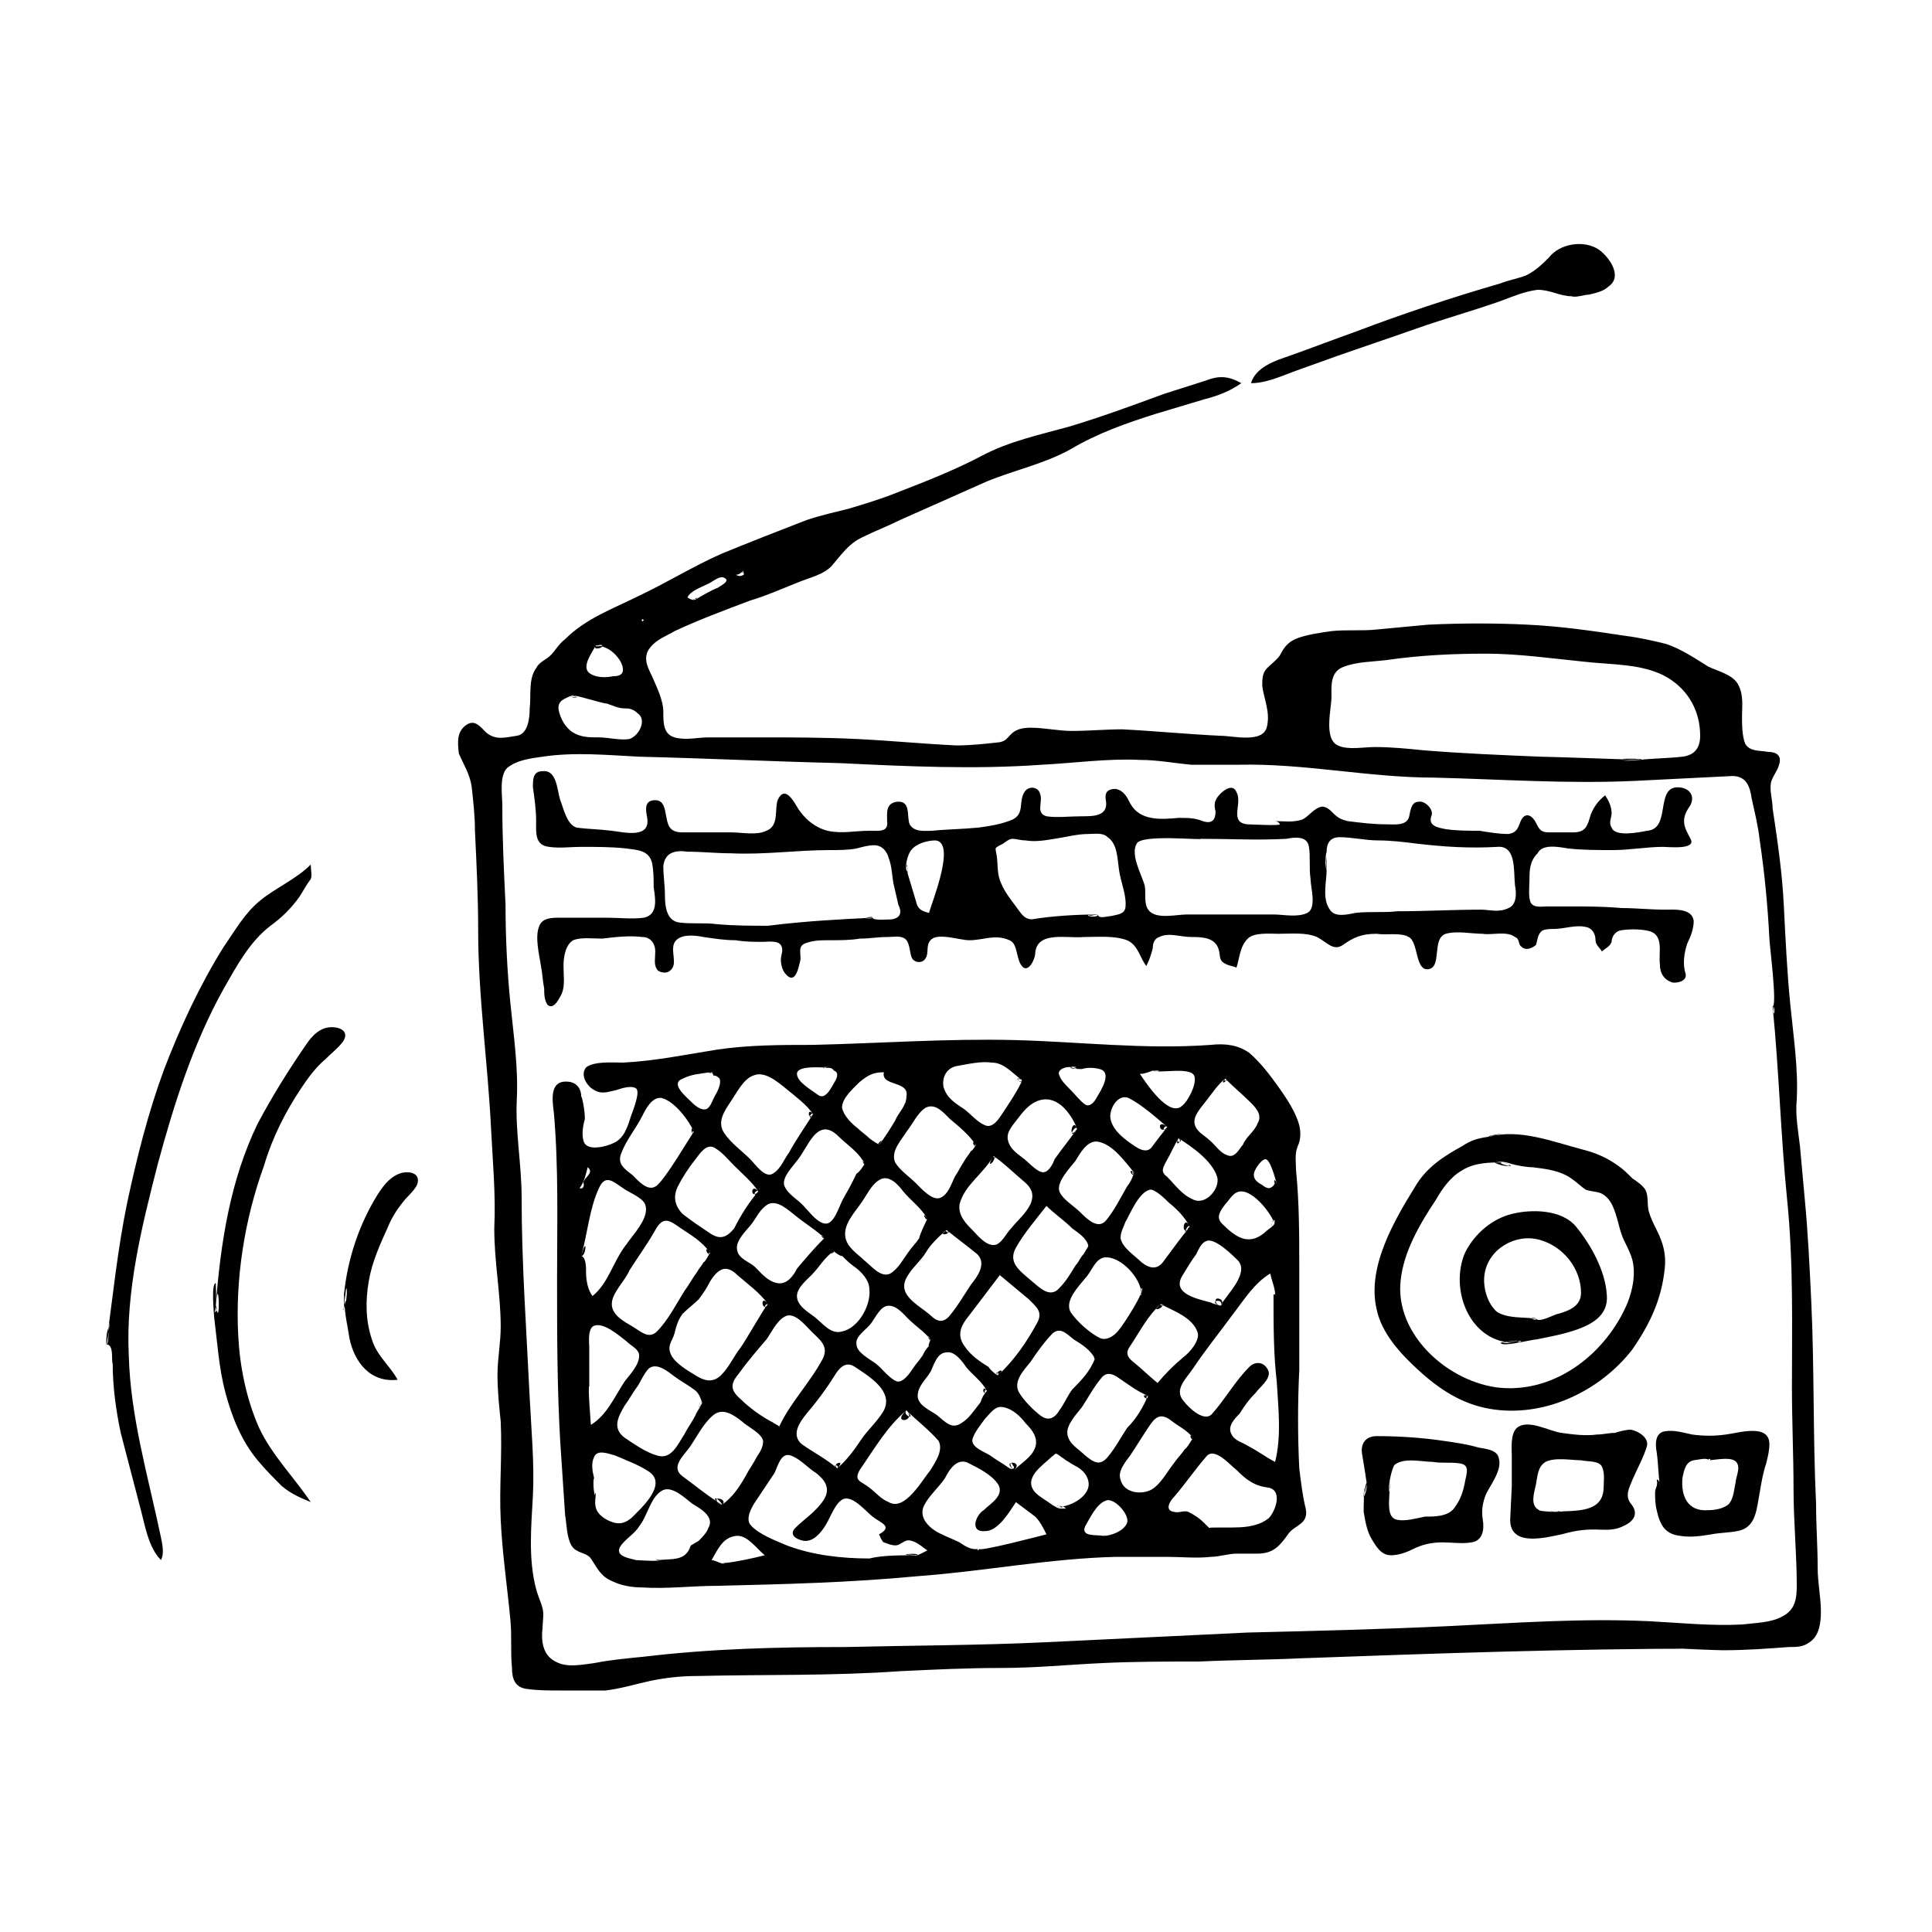 <?xml version="1.0" encoding="utf-8"?>
<!-- Generator: Adobe Illustrator 23.0.1, SVG Export Plug-In . SVG Version: 6.00 Build 0)  -->
<svg version="1.1" id="Layer_1" xmlns="http://www.w3.org/2000/svg" xmlns:xlink="http://www.w3.org/1999/xlink" x="0px" y="0px"
	 viewBox="0 0 120 120" style="enable-background:new 0 0 120 120;" xml:space="preserve">
<style type="text/css">
	.st0{fill-rule:evenodd;clip-rule:evenodd;fill:#010101;}
</style>
<g>
	<path class="st0" d="M105.9,102.4c-8.4,0-16.8,0.3-25.1,0.6c-2.1,0.1-4.2,0.1-6.3,0.2c-2,0-4.1,0-6.1,0.1c-2.1,0.1-4.1,0.3-6.2,0.3
		c-2.1,0-4.2,0.1-6.3,0.2c-4.2,0.3-8.4,0.2-12.6,0.3c-1,0-1.9,0.1-2.9,0.3c-0.9,0.2-1.9,0.5-2.8,0.6c-0.9,0-1.9,0-2.8,0
		c-0.7,0-1.4,0-2.1-0.1c-0.7-0.1-0.9-0.6-0.9-1.3c-0.1-1,0-2-0.1-3c-0.2-2.1-0.5-4.1-0.6-6.2c-0.1-2,0.1-4,0-6.1
		c-0.1-1-0.2-1.9-0.2-2.9c0-1,0.2-2,0.2-3c0-2-0.4-4-0.4-6.1c0.1-2.1-0.1-4.2-0.2-6.2c-0.2-4.1-0.8-8.2-0.8-12.3
		c0-2.1-0.1-4.1-0.2-6.2c0-0.9-0.1-1.8-0.2-2.7c-0.1-0.8-0.5-1.4-0.8-2.1C28.4,46,28.4,45.4,29,45c0.5-0.3,0.8,0.1,1.2,0.5
		c0.6,0.5,1.2,0.3,1.9,0.2c0.7-0.1,0.8-1.1,0.8-1.7c0.1-0.8-0.1-1.8,0.4-2.5c0.2-0.4,0.6-0.5,0.9-0.8c0.3-0.3,0.5-0.7,0.9-1
		c1.3-1.3,3-1.9,4.6-2.7c1.7-0.8,3.3-1.8,5.1-2.6c1.7-0.7,3.5-1.4,5.3-2.1c0.9-0.3,1.8-0.5,2.6-0.7c1-0.3,2-0.6,3-1
		c1.8-0.7,3.6-1.4,5.3-2.3c1.7-0.9,3.6-1.3,5.4-1.8c2-0.6,3.9-1.3,5.8-2c0.9-0.3,1.9-0.6,2.8-0.9c0.8-0.3,1.4-0.2,2.1,0.2
		c-0.7,0.5-1.5,0.8-2.3,1c-1,0.3-2,0.6-3,0.9c-1.9,0.6-3.6,1.2-5.3,2.2c-1.6,0.9-3.5,1.3-5.2,2c-1.8,0.8-3.6,1.6-5.4,2.4
		c-0.8,0.4-1.6,0.7-2.4,1.1c-0.8,0.4-1.2,1-1.8,1.7c-0.5,0.6-1.5,0.8-2.2,1.1c-1,0.4-1.9,0.8-2.9,1.1c-1.6,0.6-3.2,1.2-4.7,1.9
		c-0.5,0.3-1.1,0.5-1.5,1c-0.5,0.6-0.2,1.2,0.1,1.8c0.3,0.7,0.7,1.5,0.7,2.2c0,0.7,0,1.4,0.7,1.6c0.7,0.2,1.4,0,2.1,0
		c1,0,2.1,0,3.1,0c2,0,4.1,0,6.1,0.1c2.1,0.1,4.1,0.3,6.2,0.4c0.9,0,1.8-0.1,2.7-0.2c0.4-0.1,0.4-0.2,0.7-0.5
		c0.3-0.3,0.7-0.4,1.2-0.4c0.9,0,1.7,0.2,2.6,0.2c1,0,2.1-0.1,3.1-0.1c2,0.1,4,0.3,6.1,0.4c0.8,0,2.7,0.5,2.9-0.6
		c0.2-0.9-0.2-1.7-0.3-2.5c0-0.4,0-0.8,0.3-1.1c0.3-0.3,0.6-0.5,0.8-0.8c0.3-0.6,0.6-0.9,1.2-1.1c0.6-0.2,1.3-0.3,2-0.4
		c0.9-0.1,1.9,0,2.8-0.1c1.1-0.1,2.1-0.2,3.2-0.3c2.1-0.1,4.2-0.1,6.2,0c2.1,0.1,4.1,0.4,6.1,0.7c0.8,0.1,1.7,0.3,2.5,0.5
		c0.9,0.3,1.8,0.9,2.6,1.4c0.6,0.3,1.6,0.5,1.9,1.2c0.3,0.6,0.2,1.3,0.2,1.9c0,0.5,0,1.2,0.2,1.7c0.3,0.5,0.9,0.4,1.4,0.5
		c0.5,0,0.9,0.2,0.7,0.8c-0.1,0.4-0.4,0.7-0.5,1.1c-0.1,0.5,0.1,1.1,0.1,1.6c0.3,2,0.6,4,0.7,6.1c0.1,2,0.2,4.1,0.4,6.1
		c0.2,2,0.5,4,0.4,5.9c-0.1,1,0.1,2,0.2,2.9c0.1,1.1,0.2,2.2,0.3,3.3c0.2,2.1,0.3,4.2,0.4,6.3c0.2,4.2,0.1,8.4,0.3,12.6
		c0,1.3,0.1,2.7,0.1,4c0,0.9,0.2,1.8,0.2,2.7c0,0.7-0.1,1.5-0.7,1.9c-0.4,0.3-0.8,0.3-1.3,0.3c-1.3,0.1-2.7,0.2-4.1,0.2
		c-0.3,0-2.7-0.1-2.7-0.1C104.6,102.4,105.9,102.4,105.9,102.4C95.6,102.4,105.9,102.4,105.9,102.4z M110.1,62.5
		c0.3,0-0.2-3.9-0.2-4.2c-0.1-2-0.3-4.1-0.6-6.1c-0.1-0.9-0.3-1.7-0.5-2.6c-0.1-0.7-0.3-1.4-1.2-1.4c-2,0.1-4,0.2-6,0.3
		c-4.2,0.2-8.4-0.1-12.5-0.2c-4.1,0-8.1-0.9-12.2-0.8c-1,0-1.9,0-2.9,0c-1.1-0.1-2.1-0.3-3.2-0.3c-2-0.1-4.1,0.2-6.1,0.3
		c-4.2,0.3-8.4,0.1-12.5-0.1c-4.2-0.1-8.3-0.3-12.5-0.4c-2-0.1-4-0.3-6,0c-0.7,0.1-1.6,0.2-2.2,0.7c-0.5,0.5-0.3,1.7-0.3,2.3
		c0,2.1,0.1,4.1,0.2,6.2c0,2,0.1,4.1,0.3,6.1c0.2,2,0.5,4,0.4,6c-0.1,2,0.3,4,0.3,6.1c0,4.1,0.3,8.2,0.5,12.4c0.1,2,0.3,4.1,0.2,6.1
		c-0.1,1.9-0.3,3.9,0.2,5.8c0.1,0.4,0.3,0.8,0.4,1.2c0.1,0.4,0,0.8,0,1.2c-0.1,0.8,0,1.7,0.8,2.1c0.7,0.4,1.6,0.2,2.4,0.1
		c1-0.2,2.1-0.3,3.1-0.4c4.2-0.5,8.3-0.6,12.5-0.6c4.2-0.1,8.3-0.1,12.5-0.3c4.2-0.2,8.3-0.4,12.5-0.6c4.2-0.1,8.3-0.2,12.5-0.4
		c4.2-0.2,8.3-0.5,12.5-0.3c1.9,0.1,3.8,0.3,5.7,0.2c0.8-0.1,1.8-0.1,2.5-0.5c0.8-0.4,0.9-1.1,0.9-1.9c0-2-0.2-4-0.2-6
		c0-2.1-0.1-4.2-0.1-6.3c0-3.9,0.1-7.8-0.3-11.7C110.6,70.5,110.5,66.5,110.1,62.5c0.1,0,0,0.4,0.1,0.5
		C110.1,62.8,110.1,62.6,110.1,62.5C110.3,62.5,110.2,63.5,110.1,62.5z M101.8,47.2c0.9-0.1,1.8-0.1,2.7-0.2
		c0.8-0.1,1.1-0.6,1.1-1.3c0-1.5-0.7-2.8-2-3.6c-1.5-0.9-3.5-0.8-5.2-1c-2-0.2-4.1-0.5-6.1-0.5c-2.1,0-4.1,0.1-6.2,0.4
		c-0.8,0.1-1.8,0.1-2.6,0.4c-0.9,0.3-0.8,1.2-0.8,1.9c0,0.7-0.5,2.6,0.4,3c0.6,0.3,1.6,0.1,2.3,0.1c1,0,2,0.1,3,0.2
		c2.4,0.2,4.9,0.3,7.3,0.4c0.5,0,6.2,0.2,6.2,0.2c0-0.1-1.1,0.1-1.2,0C100.9,47.3,101.6,47.2,101.8,47.2
		C102.8,47.1,99.1,47.1,101.8,47.2z M35.5,43.2c-0.4,0.2-0.9,0.3-0.8,0.9c0.1,0.5,0.4,1.1,0.9,1.4c0.5,0.3,1,0.3,1.6,0.3
		c0.6,0,1.3,0.2,1.9,0.1c0.6-0.2,1.1-1.2,0.5-1.6C39.3,44,39,44,38.8,44c-0.4,0-0.8-0.2-1.1-0.3C37.4,43.7,35.6,43.1,35.5,43.2
		c-0.1,0.1,0.3,0.2,0.3,0.1C35.8,43.2,35.5,43.2,35.5,43.2C35.2,43.3,36.4,43.4,35.5,43.2z M37,40.1c-0.2,0.4-0.9,1.3-0.4,1.7
		c0.4,0.3,1,0.3,1.5,0.2c0.6,0,0.7-0.3,0.5-0.8C38.3,40.6,37.7,40.1,37,40.1c-0.1,0.1,0.5,0,0.4,0C37.4,40,37.1,40.1,37,40.1
		C36.7,40.5,38,40.1,37,40.1z M43.1,37.3c0.5-0.3,1-0.6,1.5-0.8c0.1-0.1,0.8-0.4,0.4-0.6c-0.3-0.2-0.8,0.3-1.1,0.4
		c-0.4,0.2-1,0.4-1.2,0.8c0.1,0.1,0.5,0.3,0.6,0C43.4,37.1,43,37.2,43.1,37.3C43.5,37.1,42.9,37.2,43.1,37.3z M46.1,35.5
		c-0.1,0.1-0.2,0.2-0.4,0.2c0.2,0.1,0.3,0.1,0.5,0C46.2,35.7,46.2,35.4,46.1,35.5C46.1,35.6,46.2,35.6,46.1,35.5
		C46,35.6,46.2,35.6,46.1,35.5z M40,38.5c-0.1-0.1-0.2,0-0.1,0.1C40.4,38.1,39.9,38.6,40,38.5C39.9,38.4,39.9,38.5,40,38.5z"/>
	<path class="st0" d="M6.6,83.5c0.4-2.9,0.7-5.9,1.3-8.8c0.6-2.8,1.3-5.6,2.3-8.3c1-2.6,2.2-5.2,3.7-7.6c0.7-1,1.3-2.1,2.3-2.9
		c1-0.8,2.2-1.3,3.1-2.2c0,0.3,0.1,0.7,0,0.9c-0.3,0.4-0.5,0.8-0.7,1.1c-0.5,0.7-1.1,1.3-1.8,1.8c-1.3,1-2.1,2.5-2.9,3.9
		c-1.9,3.4-3.1,7.2-4.1,10.9c-1,3.9-2,7.9-1.8,11.9c0.1,3.8,1.2,7.5,2,11.3c0.1,0.5,0.2,1,0,1.4c-0.8-0.8-1-2.2-1.3-3.3
		c-0.4-1.5-0.8-3.1-1.2-4.6c-0.3-1.4-0.5-2.9-0.5-4.3C6.9,84.5,7.1,83.5,6.6,83.5c0-0.3,0-0.9,0.2-1.1C6.7,82.4,6.8,83.5,6.6,83.5
		C7,80.5,6.7,83.5,6.6,83.5z"/>
	<path class="st0" d="M13.4,81.1c0.3-3.9,0.9-7.8,2.6-11.3c0.9-1.7,1.9-3.3,3-4.9c0.4-0.6,0.9-1.1,1.6-1.1c0.6,0,1.1,0.3,0.7,0.9
		c-0.3,0.4-0.7,0.7-1.1,1.1c-0.6,0.5-1.1,1.2-1.5,1.8c-1,1.5-1.8,3.1-2.3,4.8c-1.2,3.3-1.8,7-1.6,10.6c0.1,1.9,0.5,3.9,1.3,5.7
		c0.8,1.7,2.2,3.1,3.2,4.6c-0.7-0.3-1.2-0.5-1.8-1c-0.5-0.5-1-1-1.5-1.6c-1-1.2-1.6-2.7-2-4.2c-0.4-1.5-0.5-3.1-0.7-4.7
		c0-0.1-0.2-2.1,0.1-2.1c0,0,0.1,1.8-0.1,1.8C13.5,81.5,13.5,81.2,13.4,81.1C13.6,78.8,13.7,82.8,13.4,81.1z"/>
	<path class="st0" d="M97.6,18.4c-0.7,0-1.3-0.4-2.1-0.4c-0.8,0.1-1.5,0.4-2.3,0.7c-1.7,0.6-3.5,1.1-5.2,1.7
		c-1.7,0.6-3.5,1.2-5.2,1.8c-0.8,0.3-1.7,0.6-2.5,0.9c-0.8,0.3-1.7,0.7-2.6,0.7c0.3-1,1.5-1.4,2.4-1.7c1.4-0.5,2.7-1,4.1-1.5
		c2.9-1.1,5.9-2.1,9-3c0.5-0.2,1.1-0.3,1.6-0.5c0.6-0.3,1-0.7,1.4-1.1c0.7-0.9,2.2-1.1,3.1-0.5c0.7,0.5,1.5,1.7,0.6,2.3
		c-0.3,0.3-0.8,0.4-1.2,0.5C98.4,18.3,97.9,18.5,97.6,18.4c0,0,0.1,0,0.1,0C97.7,18.4,97.7,18.4,97.6,18.4
		C97,18.4,98,18.4,97.6,18.4z"/>
	<path class="st0" d="M21.3,81.3c0.1-2.3,0.7-4.5,1.8-6.5c0.4-0.7,0.9-1.6,1.7-1.9c0.5-0.2,1.4-0.1,1.1,0.7
		c-0.2,0.4-0.6,0.7-0.9,1.1c-0.4,0.5-0.7,1-0.9,1.5c-0.5,1.1-1,2.2-1.2,3.4c-0.2,1.2-0.2,2.4,0.2,3.6c0.3,1,1.1,1.6,1.6,2.5
		c-1.7,0.2-2.7-1.1-3-2.6c-0.1-0.7-0.3-1.5-0.3-2.2c0-0.1,0.1-0.9,0.1-0.9c0.1,0.1,0,0.7,0,0.8C21.4,80.8,21.4,81.4,21.3,81.3
		C21.4,79.2,21.4,81.8,21.3,81.3z"/>
	<path class="st0" d="M36.3,69.6c-0.1,0.4-0.2,1,0,1.4c0.3,0.5,1.4,0.2,1.8,0c0.7-0.3,0.9-1.1,1.1-1.7c0.1-0.3,0.6-1.5,0.3-1.7
		c-0.3-0.2-0.9,0-1.2,0.1c-0.5,0.1-0.9,0.3-1.4,0c-0.4-0.2-0.9-0.9-0.5-1.4c0.5-0.4,1.7-0.3,2.3-0.3c2-0.1,3.9-0.5,5.8-0.8
		c2-0.3,4-0.3,6-0.3c4.2-0.1,8.3-0.4,12.5-0.3c4,0.1,8.1,0.6,12.2,0.3c0.9-0.1,1.7,0,2.4,0.5c0.7,0.6,1.3,1.4,1.8,2.1
		c0.5,0.7,1.1,1.6,1.3,2.4c0.1,0.4,0.1,0.9-0.1,1.3c-0.2,0.5-0.1,1-0.1,1.5c0.2,2,0.2,4,0.2,6.1c0,2.1,0,4.2,0,6.3
		c-0.1,2-0.1,4.1,0,6.1c0.1,0.8,0.2,1.7,0.4,2.5c0.2,1-0.7,1-1.1,1.6c-0.5,0.7-0.9,1.2-1.9,1.2c-0.4,0-0.9,0-1.3,0
		c-0.5,0-1.1,0.2-1.6,0.2c-0.9,0.1-1.8,0-2.7,0c-1.1,0-2.1,0-3.2,0c-4.1,0.1-8.2,0.9-12.3,1.2c-4.2,0.4-8.3,0.5-12.5,0.6
		c-1.5,0-3.1,0.2-4.6,0.1c-0.6,0-1.3-0.1-1.9-0.4c-0.7-0.3-0.9-0.8-1.3-1.4c-0.3-0.4-0.9-0.3-1.2-0.8c-0.3-0.5-0.3-1.3-0.4-1.9
		c-0.1-1.5-0.2-3-0.3-4.5c-0.2-3.4-0.2-6.8-0.2-10.2c0-3.4,0.1-6.9-0.2-10.3c-0.1-0.8-0.3-2.1,1-1.9c0.5,0.1,0.7,0.5,0.7,0.9
		C36.2,68.2,36.4,69.5,36.3,69.6c0,0,0-0.2,0-0.2C36.3,69.3,36.3,69.7,36.3,69.6C36.3,70,36.3,69,36.3,69.6z M36.2,73.4
		c0.2-0.3,0.7-0.6,0.3-0.9c-0.1,0.4-0.2,0.9-0.5,1.3C36.3,73.9,36.3,73.5,36.2,73.4C36.3,73.4,36.2,73.5,36.2,73.4
		C36.5,73,36.2,73.5,36.2,73.4z M79.1,80.4c0,0,0.1,0,0.1,0c0-0.4-0.2-0.8-0.3-1.3c-1,0.6-1.6,1.6-2.3,2.5c-0.8,1.1-1.7,2.2-2.5,3.4
		c-0.4,0.6-1.2,1.3-0.6,2c0.3,0.4,1.3,1.4,1.8,0.8c0.8-0.9,1.4-2,2.3-2.9c0.4-0.4,1-0.3,1.2,0.3c0.1,0.5-0.6,1-0.8,1.3
		c-0.4,0.4-0.7,0.8-1,1.3c-0.3,0.3-0.8,0.8-0.5,1.3c0.2,0.4,0.7,0.5,1,0.7c0.6,0.3,1.1,0.7,1.7,1c0.4-1.6,0.2-3.3,0.1-5
		C79.1,84.1,79.1,82.3,79.1,80.4c0,0,0,1.4,0,1.4C79.1,81.9,79.1,80.5,79.1,80.4C79.1,80.4,79.1,83.7,79.1,80.4z M57,96.6
		c0.2-0.1,0.4-0.2,0.6-0.3c-0.3-0.2-0.6-0.5-1-0.6c-0.3-0.1-0.5,0.1-0.7,0.2c-0.3,0.2-0.7,0-1-0.1c-0.1,0-0.3-0.5-0.3-0.5
		c0.9-0.5,0.1-0.7-0.4-1.1c-0.4-0.3-1.2-1.3-1.8-1.1c-0.5,0.2-0.8,1.1-1.1,1.6c-0.3,0.5-0.8,1.1-1.4,1c-0.5-0.1-0.9-0.4-0.5-0.8
		c0.6-0.6,1.3-1,1.8-1.8c0.4-0.7,0-1.2-0.5-1.6c-0.5-0.3-1-0.9-1.6-1.1c-0.6-0.2-0.8,0.7-1,1.1c-0.4,0.6-0.8,1.2-1.2,1.8
		c-0.2,0.3-0.6,1-0.3,1.4c0.5,0.6,1.6,1,2.3,1.3c1.6,0.6,3.4,0.8,5.1,0.8C54.8,96.6,55.9,96.6,57,96.6c-0.1,0.1-0.5-0.1-0.7,0
		C56.4,96.5,56.8,96.6,57,96.6C57.1,96.4,55.3,96.6,57,96.6z M47.7,81c-0.5-0.7-1.2-1.2-1.9-1.8c-0.7-0.7-1.2-0.4-1.7,0.4
		c-0.2,0.4-0.4,0.7-0.7,1.1c-0.3,0.3-0.7,0.6-1,0.9c-0.3,0.4-0.4,0.8-0.5,1.2c-0.1,0.4-0.4,0.7-0.3,1.1c0.1,0.6,0.9,1.1,1.4,1.4
		c0.6,0.4,1.2,0.7,1.8,0.1c0.5-0.5,0.8-1.2,1.2-1.7C46.3,83.3,47.6,81,47.7,81c-0.2,0-0.2,0.2-0.2,0.2C47.6,81.2,47.7,81,47.7,81
		C47.2,80.3,47.3,81.6,47.7,81z M44.1,77.8c-0.5-0.7-1.2-1.1-1.8-1.5c-0.7-0.5-1.1-0.8-1.6,0.1c-0.5,0.9-1.1,1.7-1.6,2.5
		C38.8,79.6,38,80.3,38,81c0,0.7,0.8,1.1,1.3,1.4c0.5,0.3,1,0.8,1.5,0.3c0.7-0.7,1.2-1.7,1.7-2.5c0.3-0.4,0.5-0.8,0.8-1.2
		c0.1-0.2,0.3-0.4,0.4-0.6C43.8,78.4,44.1,77.8,44.1,77.8c-0.1,0-0.1,0.1-0.1,0.1C44.1,77.9,44.1,77.9,44.1,77.8
		C43.7,77.2,43.9,78.1,44.1,77.8z M48.1,88.4c0.1,0.1,0.2,0.1,0.3,0.2c0.7-1.5,1.9-2.7,2.7-4.2c0.4-0.8-0.2-1.2-0.7-1.7
		c-0.4-0.4-1.1-1.3-1.7-0.9c-0.5,0.3-0.8,1-1.1,1.4c-0.6,0.7-1.2,1.4-1.7,2.1c-0.5,0.6-0.6,1,0.1,1.6C46.5,87.4,47.3,88,48.1,88.4
		C48.1,88.4,47.9,88.3,48.1,88.4C48.2,88.5,47.9,88.3,48.1,88.4z M60.8,96.2c0,0.2,3.8-0.8,4.2-0.9c-0.2-0.4-0.4-0.8-0.7-1.1
		c-0.4-0.3-0.8-0.6-1.2-0.9c-0.4,0.6-1.1,1.8-1.9,1.8c-1,0.1-0.6-1-0.1-1.3c0.4-0.4,1.3-0.9,0.9-1.6c-0.4-0.6-1.2-1-1.8-1.3
		c-0.7-0.4-1.2,0.3-1.5,0.9c-0.4,0.6-1,1.1-1.3,1.7c-0.4,0.8,0.4,1.5,1.1,1.8c0.4,0.2,0.7,0.3,1.1,0.5C59.9,96,60.3,96.3,60.8,96.2
		C60.8,96.2,60.6,96.2,60.8,96.2C60.8,96.4,60.6,96.2,60.8,96.2z M52,91.2c0.6-0.5,1.1-1.2,1.5-1.8c0.4-0.6,1-1.1,1.4-1.8
		c0.6-1.2-0.9-2.1-1.8-2.7c-0.6-0.4-1,0.1-1.3,0.6c-0.5,0.8-1.1,1.6-1.7,2.3c-0.4,0.5-1,1.3-0.3,1.9C50.5,90.2,51.3,90.6,52,91.2
		C52.2,91,51.6,90.9,52,91.2C52.6,90.6,51.6,90.9,52,91.2z M50.5,69.2c-0.4-0.6-1.1-1.1-1.7-1.6c-0.5-0.4-1.3-1.1-2-0.8
		c-0.6,0.2-1,1-1.4,1.6C45,69,44.5,69.7,45,70.4c0.4,0.6,1.1,1.1,1.6,1.6c0.3,0.3,0.9,1.2,1.4,0.9c0.5-0.3,0.7-0.9,1-1.3
		C49.5,70.7,50,70,50.5,69.2c-0.1-0.1-0.2,0.1-0.2,0.2C50.3,69.5,50.5,69.2,50.5,69.2C50.1,68.7,50.2,69.7,50.5,69.2z M75.1,94.9
		c1.2-0.1,2.7,0.2,3.7-0.6c0.4-0.4,0.9-1.7,0-1.9c-0.9-0.1-1.4-0.5-2-1.1c-0.4-0.3-1.4-1.5-1.9-0.8c-0.7,0.8-1.3,1.7-2,2.5
		c-0.2,0.2-0.6,0.8,0,0.9c0.3,0.1,0.6-0.1,0.9,0c0.4,0.2,0.7,0.4,1,0.7C74.9,94.7,75,94.8,75.1,94.9c0.1,0,0.4-0.1,0.4,0
		C75.5,94.8,75.3,94.9,75.1,94.9C76.4,94.8,75.1,94.9,75.1,94.9z M43.6,87.1c-0.1-0.3-0.2-0.6-0.5-0.8c-0.4-0.3-0.8-0.5-1.2-0.8
		c-0.4-0.3-1.1-0.9-1.6-0.5c-0.3,0.3-0.5,0.8-0.7,1.1c-0.3,0.4-0.5,0.8-0.8,1.2c-0.4,0.7-0.8,1.4,0,2c0.6,0.4,1.3,0.9,2,1.1
		c0.9,0.3,1.3-0.7,1.7-1.3c0.2-0.4,0.5-0.8,0.7-1.2C43.2,87.8,43.7,87.1,43.6,87.1C43.4,87,43.3,87.8,43.6,87.1
		C43.5,86.9,43.2,87.9,43.6,87.1z M44.8,93.5c0.7-0.5,1.1-1.1,1.5-1.8c0.2-0.4,0.5-0.8,0.7-1.2c0.2-0.3,0.4-0.6,0.4-1
		c-0.1-0.5-1-0.9-1.3-1.2c-0.5-0.4-1.2-0.9-1.8-0.4c-0.6,0.5-1,1.3-1.4,1.9c-0.4,0.6-1.3,1.3-0.5,1.9c0.7,0.5,1.4,1.1,2.2,1.6
		c0.6,0.5-0.1-0.4-0.2-0.2C44.5,93.3,44.8,93.5,44.8,93.5C45.4,93.1,43.9,92.8,44.8,93.5z M57.6,75.7c-0.4-0.7-1-1.1-1.5-1.7
		c-0.3-0.4-0.9-1.1-1.5-0.7c-0.5,0.3-0.8,1-1.1,1.4c-0.4,0.6-1.1,1.3-1,2.1c0.1,0.7,0.8,1.1,1.2,1.5c0.4,0.3,1,1.1,1.6,0.8
		c0.5-0.3,0.8-0.9,1.1-1.3c0.2-0.3,0.5-0.6,0.7-0.9C57.1,76.7,57.6,75.7,57.6,75.7C57.6,75.7,57.5,75.7,57.6,75.7
		C57.6,75.8,57.6,75.8,57.6,75.7C57.2,75.1,57.5,75.9,57.6,75.7z M62,85.4c1-0.9,1.8-2.1,2.4-3.2c0.4-0.7,0-1-0.5-1.5
		c-0.6-0.5-1.2-1-1.8-1.5c-0.6,0.8-1.3,1.7-1.9,2.5c-0.5,0.6-0.8,1.2-0.3,1.9c0.4,0.6,1,1,1.5,1.3C61.5,85.1,62,85.5,62,85.4
		C62.1,85.2,61.7,85.2,62,85.4C62.6,84.9,61.7,85.2,62,85.4z M47.1,74c-0.4-0.6-1-1.1-1.5-1.6c-0.4-0.4-0.7-0.8-1.2-1.1
		c-0.5-0.3-0.9,0.3-1.2,0.7c-0.4,0.5-0.8,1.1-1.1,1.7c-0.3,0.6-0.2,1.2,0.3,1.7c0.5,0.4,1.1,0.8,1.7,1.2c0.6,0.4,1,0.3,1.5-0.3
		C46,75.5,46.5,74.7,47.1,74c-0.1-0.1-0.3,0.1-0.2,0.2C46.9,74.3,47.1,74,47.1,74C46.6,73.4,46.6,74.6,47.1,74z M56.3,87.6
		c-1.2,1-2,2.4-2.9,3.7C53,92,53.5,92,54,92.4c0.4,0.3,0.7,0.7,1.2,0.9c1,0.6,2.1-1.4,2.6-2c0.3-0.5,0.8-1.2,0.5-1.8
		C57.7,88.8,56.9,88.2,56.3,87.6C56,87.9,57,88.3,56.3,87.6C55.3,88.5,57,88.3,56.3,87.6z M53.7,72.3c-0.3-0.7-1.1-1.2-1.6-1.7
		c-0.6-0.6-1.1-0.6-1.6,0c-0.4,0.5-0.6,1-1,1.5c-0.3,0.4-0.9,1-0.8,1.5c0.2,0.6,0.9,0.9,1.3,1.4c0.3,0.3,0.8,1,1.3,1
		c0.5,0,0.8-1,1-1.4c0.2-0.4,0.4-0.7,0.6-1.1c0.1-0.2,0.2-0.4,0.3-0.6C53.4,72.8,53.7,72.3,53.7,72.3C53.7,72.3,53.6,72.4,53.7,72.3
		C53.5,71.7,53.6,72.4,53.7,72.3z M60.6,71.1c-0.4-0.6-1-1.1-1.6-1.6c-0.4-0.4-0.9-1-1.5-0.7c-0.5,0.3-0.8,1-1.2,1.5
		c-0.3,0.5-1,1.2-0.7,1.9c0.3,0.5,0.9,0.9,1.3,1.3c0.3,0.3,1,1.1,1.5,0.9c0.5-0.2,0.7-0.9,0.9-1.3c0.2-0.3,0.4-0.7,0.6-1
		c0.1-0.2,0.3-0.4,0.4-0.6C60.4,71.5,60.7,71,60.6,71.1C60.5,71.1,60.5,71.2,60.6,71.1C60.6,71.2,60.6,71.1,60.6,71.1
		C60.3,70.6,60.5,71.4,60.6,71.1z M58.8,76.4c-0.5,0.4-1,0.9-1.3,1.4c-0.3,0.5-0.8,0.9-1.1,1.4c-0.8,1.2,0.6,1.8,1.4,2.5
		c0.4,0.4,0.8,0.5,1.2,0c0.5-0.6,0.9-1.3,1.3-1.9c0.4-0.5,1-1.3,0.4-1.9C60.1,77.4,59.4,76.9,58.8,76.4
		C58.6,76.5,59.2,76.7,58.8,76.4C58.1,76.8,59.2,76.7,58.8,76.4z M67.6,77.4c-0.1-0.5-0.6-0.8-1-1.1c-0.5-0.5-1.1-0.9-1.6-1.4
		c-0.7,0.9-1.4,1.7-1.9,2.6c-0.5,0.9,0.2,1.4,0.9,2c0.5,0.4,1.2,1.2,1.8,0.5c0.4-0.4,0.7-0.9,1-1.4c0.2-0.2,0.3-0.5,0.5-0.7
		C67.3,77.9,67.6,77.4,67.6,77.4C67.6,77.4,67.6,77.5,67.6,77.4C67.5,76.9,67.6,77.5,67.6,77.4z M71.3,86.7
		c-0.7-0.3-1.2-0.7-1.8-1.1c-0.4-0.3-0.8-0.4-1.1,0c-0.5,0.6-0.8,1.2-1.2,1.8c-0.3,0.4-1,1.1-0.9,1.7c0.1,0.6,0.7,0.9,1.1,1.3
		c0.5,0.4,0.9,0.7,1.4,0.1c0.5-0.6,0.8-1.2,1.2-1.8C70.6,88.1,71,87.4,71.3,86.7c-0.1,0-0.1,0.1-0.1,0.2
		C71.3,86.8,71.3,86.8,71.3,86.7C70.8,86.5,71.2,87.1,71.3,86.7z M51.2,76.9c-0.5-0.5-1.2-0.9-1.8-1.4c-0.4-0.3-1.1-1-1.7-0.7
		c-0.5,0.3-0.7,0.8-1,1.2c-0.3,0.4-1.1,1.1-0.9,1.7c0.1,0.5,0.8,0.7,1.1,1c0.4,0.4,0.8,0.9,1.4,1c0.6,0.1,1-0.5,1.2-0.9
		C50,78.2,50.6,77.5,51.2,76.9C51.2,76.8,51.2,76.8,51.2,76.9C51.2,76.9,51.2,76.9,51.2,76.9C50.8,76.4,51.1,77,51.2,76.9z M36.1,78
		c0.3,0.1,0.3,0.7,0.3,1c0,0.5,0.1,1.1,0.4,1.5c1-0.8,1.3-2.2,2.1-3.2c0.4-0.6,1.4-1.6,1.2-2.4c-0.1-0.5-1-0.8-1.4-1.1
		c-0.6-0.4-1.1-0.9-1.5,0C36.6,75.1,36.5,76.6,36.1,78c0,0,0.2-0.6,0.2-0.6C36.3,77.4,36.1,78,36.1,78C36.4,78.1,36.5,76.6,36.1,78z
		 M68,84.4c-0.2-0.5-0.8-0.9-1.3-1.2c-0.4-0.3-0.8-0.8-1.3-0.4c-0.5,0.5-1,1.2-1.4,1.8c-0.4,0.5-1.1,1.2-0.7,1.9
		c0.3,0.5,0.9,1.1,1.3,1.4c0.5,0.4,0.9,0.2,1.2-0.3c0.3-0.4,0.5-0.9,0.8-1.3C67.1,85.8,67.7,85.2,68,84.4C68,84.4,68,84.5,68,84.4
		C67.8,83.9,68,84.5,68,84.4z M40.9,96.9c0.8-0.1,1.7,0.1,2-0.9c0,0,0.5-0.3,0.5-0.3c0.2-0.2,0.5-0.5,0.6-0.8c0.4-0.7-0.5-1.2-1-1.5
		c-0.4-0.3-1.3-1.2-1.9-0.8c-0.7,0.4-0.9,1.6-1.4,2.2c-0.3,0.5-0.9,0.8-1.2,1.3c-0.3,0.6,0.7,0.7,1,0.8c0.1,0,1.4,0.1,1.5,0
		c0,0-0.4,0-0.4,0C40.8,96.9,40.9,96.9,40.9,96.9C41.4,96.9,40.3,96.8,40.9,96.9z M61.7,71.8c-0.6,1.1-1.8,1.8-2.1,3
		c-0.1,0.7,0.4,1.2,0.8,1.6c0.3,0.3,0.9,1.1,1.5,0.9c0.4-0.2,0.6-0.7,0.9-1c0.4-0.5,0.9-0.9,1.2-1.5c0.3-0.7,0-1.1-0.5-1.5
		C62.8,72.7,62.3,72.2,61.7,71.8c0,0.1,0.1,0.2,0.1,0.1C61.8,71.8,61.7,71.8,61.7,71.8C61.1,72.8,62,72,61.7,71.8z M43.1,70.3
		c-0.3-0.7-1.2-1.9-2-2.1c-0.6-0.1-1,0.7-1.2,1.1c-0.4,0.8-1,1.5-1.3,2.3c-0.3,0.7,0.2,1,0.7,1.4c0.3,0.3,0.9,1,1.4,0.7
		C41.2,73.5,43.1,70.2,43.1,70.3C43,70.2,43,70.4,43,70.4C43.1,70.3,43.1,70.3,43.1,70.3C42.9,69.7,42.9,70.6,43.1,70.3z M70.5,72.9
		c-0.6-0.7-1.4-1.9-2.4-2c-0.6,0-1,0.7-1.3,1.2c-0.3,0.4-1.2,1.3-1,1.9c0.2,0.5,0.9,0.9,1.3,1.3c0.4,0.4,1.1,1.1,1.6,0.5
		c0.5-0.6,0.9-1.4,1.3-2.1c0.1-0.1,0.6-0.9,0.3-0.9C70.3,72.8,70.4,73.1,70.5,72.9C70,72.4,70.3,73.2,70.5,72.9z M51.8,77.7
		c-0.6,0.4-0.9,1-1.4,1.5c-0.3,0.3-0.9,0.8-0.9,1.3c0,0.6,0.7,1,1.1,1.3c0.5,0.4,1,1.1,1.7,0.9c1-0.2,1.8-1.6,1.7-2.6
		c0-0.6-0.5-1.1-0.9-1.4c-0.3-0.2-0.5-0.4-0.8-0.7C52.3,78.1,51.7,77.7,51.8,77.7C51.8,77.8,51.9,77.8,51.8,77.7
		C51.3,78,51.9,77.8,51.8,77.7z M70.9,80.4c0-1-1.3-2.4-2.3-2.3c-0.6,0.1-0.8,0.9-1.2,1.3c-0.4,0.5-1.3,1.4-0.9,2.1
		c0.4,0.6,1.2,1.3,1.8,1.6c0.4,0.2,0.9-0.1,1.2-0.5c0.2-0.2,1.7-2.5,1.4-2.6C70.9,80,70.8,80.4,70.9,80.4
		C70.9,80.4,70.9,80.4,70.9,80.4C70.9,79.5,70.8,80.7,70.9,80.4z M63.5,67.1c-0.6-0.4-1.1-1.1-1.9-1.1c-0.7-0.1-1.5,0.1-2.1,0.2
		c-0.7,0.1-1,0.7-0.9,1.3c0.2,0.7,0.7,1,1.3,1.4c0.4,0.3,0.8,0.8,1.3,1c0.5,0.2,0.9-0.5,1.1-0.8c0.4-0.6,0.8-1.2,1.1-1.8
		c0.2-0.4-0.2-0.3-0.2-0.3C63.2,67.2,63.4,67.2,63.5,67.1C63,66.8,63.3,67.4,63.5,67.1z M73.9,76.2c-0.3-0.6-0.8-1.1-1.3-1.5
		c-0.2-0.2-0.9-0.9-1.2-0.8c-0.7,0.2-1.2,1.5-1.5,2c-0.1,0.3-0.3,0.6-0.3,1c0.1,0.6,0.9,1.1,1.3,1.5c0.5,0.4,1,0.5,1.4-0.1
		C72.9,77.5,73.4,76.8,73.9,76.2c-0.1-0.2-0.3,0.3-0.3,0.3C73.7,76.5,73.8,76.2,73.9,76.2C73.5,75.3,73.3,77,73.9,76.2z M57.8,83.2
		c-0.4-0.5-0.9-0.8-1.4-1.3c-0.3-0.3-0.7-0.8-1.2-0.8c-0.5,0-0.8,0.7-1.1,1.1c-0.3,0.4-1,0.8-0.9,1.3c0,0.5,0.8,0.9,1.2,1.2
		c0.4,0.3,0.8,0.9,1.3,1.1c0.4,0.1,0.8-0.5,1-0.8c0.2-0.3,0.4-0.5,0.6-0.8c0.1-0.2,0.2-0.4,0.4-0.6C57.6,83.6,57.9,83,57.8,83.2
		C57.7,83.2,57.7,83.3,57.8,83.2C57.5,82.7,57.7,83.3,57.8,83.2z M66.9,70.1c-0.4-1-1.3-2.2-2.5-1.7c-0.5,0.2-0.9,0.7-1.2,1.1
		c-0.3,0.4-0.7,0.8-0.6,1.3c0.1,0.5,0.5,0.8,0.9,1.1c0.3,0.2,0.8,0.8,1.2,0.9c0.4,0.1,0.7-0.5,0.8-0.8C66,71.3,66.5,70.7,66.9,70.1
		c-0.1-0.2-0.4,0.3-0.3,0.3C66.7,70.5,66.9,70.1,66.9,70.1C66.6,69.3,66.3,71,66.9,70.1z M37,92.9c-0.1,0.7,0,1.1,0.7,1.5
		c0.6,0.3,1,0.3,1.5-0.1c0.6-0.6,2.3-2.1,1.1-2.9c-0.6-0.4-1.4-0.7-2.1-1c-0.4-0.1-1.1-0.4-1.3,0.1c-0.2,0.4-0.1,0.9,0,1.3
		C36.8,92,36.9,93,37,92.9c-0.1,0,0-0.2,0-0.2C37,92.7,37,93,37,92.9C37,93.5,37,92.3,37,92.9z M72.1,81c-0.8,0.7-1.3,1.7-1.9,2.6
		c-0.3,0.4-0.2,0.7,0.2,1c0.5,0.4,1,0.9,1.5,1.3c0.5-0.6,1-1.1,1.6-1.6c0.4-0.3,1-1,0.9-1.5C74.1,81.8,72.8,81.4,72.1,81
		c-0.1,0.1,0.2,0.1,0.2,0.1C72.2,81,72.1,81,72.1,81C71.3,81.6,72.5,81.2,72.1,81z M74.1,89.3c-0.4-0.5-0.9-0.7-1.4-1.1
		c-0.7-0.5-1-0.1-1.4,0.5c-0.4,0.6-0.7,1.1-1.1,1.7c-0.3,0.4-0.8,1-0.6,1.5c0.2,0.9,1.5,1,2.1,0.5c0.5-0.4,0.8-1,1.2-1.5
		c0.2-0.3,0.5-0.6,0.7-0.9C73.7,90,74.1,89.3,74.1,89.3C74.1,89.3,74,89.3,74.1,89.3C74.1,89.4,74.1,89.4,74.1,89.3
		C73.8,88.9,74,89.6,74.1,89.3z M61.3,86.4c-0.3-0.6-0.9-1-1.3-1.5c-0.2-0.3-0.7-1-1.2-0.9c-0.6,0-0.8,0.8-1,1.2
		c-0.3,0.5-0.8,0.9-0.8,1.5c0,0.6,0.8,0.9,1.2,1.2c0.5,0.4,0.9,0.9,1.5,0.5c0.5-0.3,0.8-0.8,1.2-1.3C61,86.8,61.1,86.6,61.3,86.4
		c-0.1-0.2-0.2,0.1-0.1,0.1C61.2,86.5,61.2,86.5,61.3,86.4C61,85.9,61,86.8,61.3,86.4z M76.1,67c-0.5,0.4-0.8,0.9-1.2,1.4
		c-0.3,0.4-0.8,0.9-0.7,1.4c0.1,0.5,0.6,0.7,0.9,1c0.4,0.3,0.7,0.9,1.3,1c0.4,0,0.6-0.5,0.8-0.7c0.2-0.5,0.7-0.8,0.9-1.3
		c0.3-0.5,0-0.9-0.4-1.3C77.2,68,76.6,67.5,76.1,67c-0.1,0.1,0,0.2,0.1,0.1C76.2,67.1,76.2,67,76.1,67C75.7,67.4,76.3,67.2,76.1,67z
		 M36.6,86.1c-0.1,0,0.1,2.3,0.1,2.4c1-0.6,1.5-1.8,2.1-2.7c0.3-0.4,0.9-1,0.9-1.6c0-0.4-0.5-0.6-0.8-0.9c-0.4-0.3-1.5-1.3-2.1-0.9
		c-0.3,0.3-0.2,1-0.2,1.3C36.6,84.6,36.6,85.4,36.6,86.1c0,0,0-0.4,0-0.5C36.6,85.8,36.6,86,36.6,86.1
		C36.6,86.1,36.6,85.1,36.6,86.1z M54.6,71.1c0.4-0.5,0.7-1,1-1.5c0.2-0.5,0.7-0.9,0.7-1.5c0.2-1-1.6-0.6-1.4-1.5
		c-0.7,0-1,0.2-1.5,0.6c-0.4,0.4-1.1,1-1.1,1.6c0.1,0.5,0.6,1,1,1.3c0.2,0.2,0.5,0.4,0.7,0.6C54.1,70.8,54.6,71.1,54.6,71.1
		C54.6,71,54.4,71,54.6,71.1C55.1,70.6,54.4,71,54.6,71.1z M75.8,81.1c0.4-0.7,1.8-2,1.1-2.8c-0.3-0.3-1.5-1.5-2-1.2
		c-0.3,0.1-0.5,0.6-0.6,0.8c-0.3,0.4-0.6,0.9-0.9,1.4c-0.6,1.1,1.1,1.4,1.8,1.6C75.4,81,75.5,81,75.8,81.1c0.1,0,0.2-0.3,0-0.4
		C75.4,80.5,75.4,81,75.8,81.1C76.1,80.6,74.9,80.8,75.8,81.1z M63,91.3c0.4-0.4,1.1-0.8,1.3-1.4c0.2-0.6-0.2-1.1-0.6-1.5
		c-0.3-0.4-0.8-0.9-1.4-1c-0.5-0.1-0.8,0.4-1.1,0.7c-0.3,0.4-0.7,0.9-0.8,1.3c-0.1,0.5,0.8,0.8,1.1,1c0.4,0.3,0.8,0.5,1.2,0.8
		c0.2,0.1,0.4,0,0.2-0.2C62.8,90.7,62.6,91,63,91.3C63.6,90.7,62.1,90.7,63,91.3z M65.7,93.6c0.8,0,2.1-0.7,1.9-1.6
		c-0.1-0.5-0.5-0.8-0.9-1c-0.2-0.1-0.3-0.2-0.5-0.3c-0.1-0.1-0.3-0.2-0.4-0.3c-0.3-0.2-0.2-0.1-0.5,0.1c-0.5,0.5-1.8,1.3-1,2.2
		c0.3,0.3,0.7,0.5,1.1,0.8c0.2,0.1,0.3,0.2,0.5,0.2c0,0,0.3,0,0.3,0C66.1,93.5,65.5,93.5,65.7,93.6C66.5,93.7,65.4,93.4,65.7,93.6z
		 M73.2,70.7c-0.3,0.5-0.5,1-0.8,1.5c-0.2,0.4-0.3,0.6,0.1,0.9c0.5,0.5,0.9,1.1,1.6,1.4c0.8,0.4,1.7-0.7,1.5-1.4
		C75.3,72.1,74,71.2,73.2,70.7C72.9,71.3,73.5,70.9,73.2,70.7C73,71.1,73.6,70.9,73.2,70.7z M72.5,70c-0.7-0.6-1.6-1.4-2.4-1.8
		c-0.7-0.3-1.3,0.8-1.1,1.4c0.2,0.7,0.9,1.2,1.5,1.6c0.3,0.2,0.7,0.4,1,0.1C71.8,70.9,72.1,70.5,72.5,70
		C72.3,69.8,72.1,70.5,72.5,70C71.8,69.4,72,70.6,72.5,70z M79.2,76.1C79,75.4,77.9,74,77.1,74c-0.5,0-0.7,0.5-1,0.8
		c-0.3,0.4-0.6,0.8-0.2,1.2c0.8,0.8,1.6,1.4,2.6,0.6c0.2-0.2,0.4-0.3,0.6-0.5c0.1-0.1,0.1-0.4,0-0.3C78.9,75.9,78.9,76.3,79.2,76.1
		C79,75.4,78.8,76.4,79.2,76.1z M71.6,66.5c-0.3,0.1-0.5,0.2-0.8,0.2c0.4,0.6,1.8,2.7,2.6,2c0.4-0.3,0.9-1.3,0.8-1.8
		C74.1,66.2,72,66.7,71.6,66.5c0.1,0,0.3,0.1,0.4,0C71.9,66.5,71.6,66.5,71.6,66.5C71.3,66.5,72.5,66.5,71.6,66.5z M66.6,66.3
		c-0.3-0.1-1,0.1-0.8,0.5c0.1,0.3,0.4,0.6,0.7,0.9c0.3,0.3,0.6,0.7,0.9,0.9c0.3,0.2,0.6-0.2,0.7-0.4c0.3-0.5,1-1.6,0.2-1.8
		c-0.4-0.1-0.8-0.1-1.1,0c0,0-0.8,0-0.7-0.1c0,0,0.4,0.1,0.4,0.1C66.8,66.3,66.7,66.3,66.6,66.3C66.3,66.2,67.3,66.3,66.6,66.3z
		 M68.5,95.4c0.5,0,1.3-0.3,1.5-0.8c0.2-0.5-0.8-1.6-1.3-1.4c-0.6,0.2-1,1.1-1.3,1.6C67.1,95.5,68.2,95.3,68.5,95.4
		C68.6,95.4,68.4,95.4,68.5,95.4C68.9,95.3,68.4,95.4,68.5,95.4z M44.9,97.1c0.9-0.1,1.8-0.3,2.6-0.5c-0.5-0.4-1.1-1.3-1.8-1.2
		c-0.8,0.1-1.1,0.8-1.5,1.5c0.2,0,0.7,0.3,0.8,0.2C45,97.1,44.7,97.1,44.9,97.1C45.8,97,44.7,97.1,44.9,97.1z M44.1,66.6
		c-0.6,0.1-1.1,0.1-1.7,0.4c-0.8,0.3,0.2,1.1,0.6,1.5c0.2,0.2,0.7,0.6,1,0.3c0.2-0.2,0.3-0.6,0.5-0.9c0.1-0.2,0.3-0.6,0.2-0.9
		c-0.1-0.1-0.2-0.2-0.4-0.2c0.1,0-0.4,0-0.3,0c0,0,0.3,0,0.3,0C44.3,66.6,44.1,66.6,44.1,66.6C43.8,66.7,44.6,66.6,44.1,66.6z
		 M51.1,66.3c-0.3,0-1.6-0.1-1.6,0.4c0,0.5,0.9,1,1.3,1.3c0.5,0.4,0.9-0.6,1.1-0.9c0.1-0.2,0.2-0.5-0.1-0.6
		C51.6,66.2,51.3,66.4,51.1,66.3c0,0.1,0.2,0,0.3,0C51.4,66.3,51.2,66.3,51.1,66.3C50.8,66.3,52,66.2,51.1,66.3z M79.3,73.5
		c-0.1-0.3-0.4-1.5-0.7-1.5c-0.2,0-0.5,0.4-0.6,0.6c-0.3,0.5,0,0.8,0.4,1c0.1,0.1,0.3,0.2,0.4,0.2c0.2,0,0.5-0.3,0.3-0.4
		C79.1,73.3,79.2,73.6,79.3,73.5C79.1,73,79.1,73.6,79.3,73.5z"/>
	<path class="st0" d="M79.2,51c0.5,0,1.1,0.1,1.7-0.1c0.4-0.2,0.7-0.7,1.2-0.8c0.3,0,0.5,0.2,0.7,0.4c0.3,0.3,0.5,0.4,0.9,0.5
		c0.8,0.1,1.6,0.2,2.4,0.2c0.5,0,1.2,0.1,1.4-0.4c0.1-0.3,0.1-1,0.6-1c0.4-0.1,1,0.5,0.8,0.9c-0.2,0.6,0.4,0.7,0.9,0.8
		c0.7,0.1,1.4,0.1,2.1,0.1c0.6,0.1,1.2,0.2,1.8,0.2c0.6-0.1,0.6-0.5,0.8-0.9c0.3-0.5,0.7-0.2,0.9,0.2c0.2,0.4,0.3,0.6,0.8,0.6
		c0.5,0,1,0,1.5,0c0.8,0,0.9-0.4,1.1-1.1c0.2-0.5,0.5-0.9,0.9-1.2c0.2,0.3,0.4,0.7,0.4,1.1c0,0.3-0.2,0.6,0,0.9
		c0.2,0.6,1.7,0.3,2.2,0.2c1.5-0.1,0.5-2.7,1.9-2.7c0.7,0,1.1,0.5,0.8,1.1c-0.2,0.3-0.4,0.6-0.4,1c0,0.4,0.2,0.7,0.4,1.1
		c0.4,0.7-1.4,0.5-1.7,0.5c-1,0-2.1,0.2-3.1,0.2c-0.9,0-1.9,0-2.8-0.1c-0.6-0.1-1.6-0.3-1.9,0.3C95,53.5,95,54.1,95,54.6
		c0,0.4-0.1,1.2,0.1,1.5c0.2,0.3,0.7,0.2,1,0.2c0.5,0,1,0,1.4,0c1.1,0,2.1,0,3.2,0.1c0.9,0,1.8,0.1,2.7,0.1c0.6,0,1.7-0.1,1.8,0.7
		c0,0.5-0.2,1-0.4,1.4c-0.2,0.6-0.3,1.3-0.1,1.9c0.1,0.5-0.7,0.6-0.9,0.5c-0.5-0.2-0.7-0.6-0.7-1.1c-0.1-0.8,0.3-1.9-0.8-2.1
		c-0.5-0.1-1.2-0.1-1.7,0c-0.3,0.1-0.5,0.4-0.5,0.7c-0.1,0.3-0.4,0.4-0.6,0.6c-0.1-0.2-0.4-0.4-0.4-0.7c0-0.4-0.2-0.7-0.5-0.8
		c-0.7-0.2-1.4,0.1-2.1,0.1c-0.2,0-0.5,0-0.7,0.1c-0.3,0.2-0.3,0.6-0.4,0.9C95,59,94.7,59,94.5,58.8c-0.2-0.1-0.1-0.5-0.4-0.6
		c-0.5-0.4-1.5-0.1-2-0.2c-0.7,0-1.6-0.2-2.3,0c-0.9,0.3-0.2,2.1-1.1,2.2c-0.8,0.1-0.6-1.7-1.2-2c-0.5-0.3-1.4-0.1-2-0.2
		c-0.9,0-1.4,0.2-2.1,0.7c-0.6,0.4-1-0.2-1.6-0.5c-0.7-0.3-1.6-0.2-2.4-0.2c-0.5,0-1.5-0.1-1.9,0.3c-0.5,0.5-0.5,1.2-0.7,1.8
		C76.6,60,76.3,60,76,59.8c-0.3-0.2-0.2-0.5-0.3-0.8c-0.2-0.8-1.1-0.8-1.7-0.8c-0.7,0-1.4-0.3-2,0c-0.3,0.1-0.4,0.4-0.4,0.7
		c-0.1,0.4-0.2,0.7-0.4,1.1c-0.4-0.5-0.5-1.3-1.2-1.6c-0.8-0.3-1.8-0.2-2.7-0.2c-1,0.1-2.9-0.4-3,1c0,0.4-0.5,1.4-0.9,0.7
		c-0.3-0.5-0.2-1.3-0.7-1.5c-0.9-0.4-1.6,0-2.5,0c-0.6,0-2-0.5-2.4,0c-0.3,0.3-0.1,0.8-0.3,1.1c-0.2,0.4-0.8,0.3-0.9-0.1
		c-0.1-0.3-0.1-0.9-0.4-1.1c-0.3-0.2-0.7-0.1-1.1-0.1c-0.6,0-1.1,0.1-1.7,0.1c-0.6,0.1-1.2,0.1-1.9,0.1c-0.5,0-1,0-1.5,0.2
		c-0.5,0.2-0.2,0.7-0.3,1.1c-0.1,0.4-0.3,1.5-0.9,0.8c-0.2-0.2-0.3-0.6-0.3-0.9c0-0.3,0.2-0.6,0-0.9c-0.2-0.3-0.8-0.2-1.1-0.2
		c-0.6,0-1.1,0-1.7-0.1c-0.7,0-1.3-0.1-2-0.2c-0.5-0.1-1.3-0.2-1.7,0.2c-0.5,0.5,0.2,1.5-0.4,1.9c-0.2,0.2-0.7,0.1-0.8-0.1
		c-0.2-0.3-0.1-0.7-0.1-1.1c0-0.5-0.3-0.9-0.8-0.9c-0.8-0.1-1.7,0-2.5,0.1c-0.6,0-1.3-0.1-1.8,0.1C35.1,58.7,35,59.5,35,60
		c0,0.6,0.1,1.2-0.1,1.7c-0.1,0.2-0.5,1.1-0.9,0.7c-0.2-0.3-0.2-0.7-0.2-1c-0.1-0.5-0.1-0.9-0.2-1.4c-0.1-0.7-0.4-1.8-0.1-2.5
		c0.2-0.5,0.8-0.5,1.3-0.5c1,0,1.9,0,2.9,0c0.7,0,1.6,0.1,2.3,0c0.9-0.2,0.7-1.2,0.6-1.9c0-0.5,0-1-0.1-1.5
		c-0.2-0.8-0.9-0.8-1.6-0.9c-0.9-0.1-1.9-0.1-2.8-0.1c-0.7,0-1.3,0.1-2,0c-0.9-0.1-0.8-0.9-0.8-1.6c0-0.7-0.1-1.4-0.2-2.1
		c0-0.5,0-1,0.6-1c0.9-0.1,0.9,1.2,1.1,1.8c0.2,0.5,0.4,1.5,1,1.7c0.7,0.1,1.4,0.1,2.2,0.2c0.8,0.1,2.4,0.5,2.2-0.8
		c-0.1-0.5-0.2-1.1,0.5-1.1c0.6,0,0.6,0.7,0.7,1.1c0.1,0.6,0.3,0.9,1,0.9c1,0,2,0,3,0c0.7,0,1.6,0.2,2.2-0.1
		c0.8-0.3,0.5-1.3,0.7-1.9c0.4-0.9,0.9-0.1,1.2,0.4c0.4,0.7,1.1,1.3,1.9,1.5c0.9,0.2,1.7,0,2.6,0c0.6,0,1.2,0.1,1.1-0.6
		c0-0.5-0.1-1.1,0.6-1.2c0.9-0.1,0.6,0.9,0.8,1.4c0.3,0.5,0.9,0.4,1.4,0.4c1-0.1,1.9-0.1,2.9-0.2c0.7-0.1,1.4-0.2,2.1-0.5
		c0.8-0.4,0.3-1.2,0.8-1.8c0.3-0.3,0.8-0.2,0.9,0.2c0.2,0.5-0.3,1.2,0.4,1.4c0.6,0.1,1.5,0,2.2,0c0.7,0,1.6,0,1.5-0.9
		c-0.1-0.5,0-0.8,0.6-0.8c0.5,0.1,0.7,0.5,0.9,0.9c0.6,1.1,1.9,1,3,0.9c0.6,0,1,0,1.5,0.2c0.6,0.2,0.8-0.1,0.8-0.6
		c-0.1-0.4-0.1-0.7,0.3-1.1c0.3-0.3,0.8-0.6,1-0.1c0.4,0.7-0.5,1.9,0.7,2c0.1,0,2,0.1,2,0C79.4,51,79.2,51,79.2,51
		C79.8,51,79.2,51,79.2,51z M54.2,57c0,0.2,1.1,0.1,1.2,0.1c0.6-0.1,0.6-0.5,0.4-0.9c-0.1-0.4-0.2-0.9-0.3-1.3
		c-0.1-0.5-0.1-1.1-0.3-1.6c-0.1-0.4-0.4-0.8-0.9-0.8c-0.4,0-0.7,0.1-1.1,0.2c-0.5,0.1-1.1,0.1-1.7,0.1c-2,0-4,0.3-6.1,0.2
		c-0.9,0-1.8-0.1-2.7-0.1c-0.7-0.1-1.4,0-1.5,0.9c0,0.6,0.1,1.2,0.1,1.8c0,0.7,0.1,1.6,0.9,1.7c0.8,0.1,1.6,0,2.3,0.1
		c1.1,0.1,2.2,0.1,3.2,0.1C50.1,57.2,52.2,57.1,54.2,57c0,0-0.4,0-0.4,0C53.8,57,54.2,56.9,54.2,57C54.2,57.1,53.2,57,54.2,57z
		 M82.4,54c0,0.8-0.3,1.8,0.2,2.5c0.3,0.5,1.1,0.3,1.6,0.2c0.9-0.1,1.7,0,2.6-0.1c1.7,0,3.5-0.1,5.2-0.1c0.5,0,1.1,0.2,1.7-0.1
		c0.5-0.2,0.5-0.9,0.4-1.4c-0.1-0.9,0.1-2.5-1.1-2.4c-1.7,0.1-3.3,0-5-0.2c-0.8-0.1-1.6-0.2-2.4-0.2c-0.8,0-1.6-0.2-2.4-0.2
		c-0.6,0-0.8,0.4-0.8,0.9C82.3,53.2,82.3,54,82.4,54c-0.1,0,0-0.7,0-0.8C82.4,53.4,82.4,53.7,82.4,54C82.4,54.6,82.3,51.9,82.4,54z
		 M74.6,52.1c0,0.1-3.7-0.3-4,0.3c-0.4,0.7,0.3,1.9,0.5,2.6c0.1,0.5-0.1,1.2,0.3,1.6c0.5,0.5,1.7,0.2,2.3,0.2c1.8,0,3.6,0,5.4,0
		c0.6,0,1.5,0.2,2.1-0.1c0.6-0.3,0.2-1.6,0.2-2.1c-0.1-0.7,0-1.4-0.1-2c-0.1-0.7-0.9-0.6-1.4-0.5C78.1,52.2,76.4,52.1,74.6,52.1
		c0,0,0.9,0,0.9,0C75.5,52.1,74.6,52.1,74.6,52.1C74.6,52.1,76.6,52.1,74.6,52.1z M68.2,56.8c0,0.3,0.6,0.1,0.8,0.1
		c0.4-0.1,0.8-0.1,0.9-0.5c0.1-0.8-0.3-1.6-0.4-2.4c-0.1-0.7-0.1-1.6-0.7-2c-0.3-0.3-0.8-0.2-1.2-0.2c-0.7,0-1.4,0.2-2.1,0.3
		c-0.6,0.1-1.2,0.2-1.8,0.1c-0.3,0-0.6-0.1-0.8-0.1c-0.3,0-0.5,0.3-0.8,0.4c-0.3,0.2-0.3,0.1-0.2,0.6c0.1,0.6,0,1.2,0.3,1.8
		c0.2,0.5,0.6,1,0.9,1.4c0.3,0.4,0.5,0.8,1,0.8C65.3,56.9,66.8,56.8,68.2,56.8c0,0-0.6,0.1-0.6,0.1C67.7,56.8,68,56.8,68.2,56.8
		C68.2,57.1,66.8,56.8,68.2,56.8z M56.3,54c0.2,0.7,0.4,1.3,0.6,2c0.1,0.5,0.4,0.6,0.8,0.7c0.2-0.7,1.7-4.4,0.4-4.5
		c-0.5,0-1.2,0.2-1.5,0.6c-0.2,0.2-0.5,1.2-0.2,1.4c0,0,0-0.4-0.1-0.5C56.3,53.8,56.3,54,56.3,54C56.5,54.6,56.3,53.3,56.3,54z"/>
	<path class="st0" d="M92.5,70.6c1.9-0.5,3.9,0.3,5.8,0.8c0.8,0.2,1.5,0.5,2.2,1c0.3,0.2,0.6,0.5,0.9,0.8c0.3,0.2,0.6,0.4,0.8,0.7
		c0.2,0.4,0.1,0.9,0.2,1.3c0.1,0.4,0.3,0.8,0.5,1.2c0.4,0.8,0.6,1.5,0.5,2.4c-0.2,1.9-0.9,3.4-2,5c-2,2.6-5.5,4.3-8.9,3.7
		c-1.7-0.3-3.1-1.2-4.4-2.4c-1.1-1-2.3-2.3-2.6-3.8c-0.6-2.6,1.1-5.5,2.4-7.6c0.7-1.2,1.8-1.9,2.9-2.5
		C91.4,70.8,91.8,70.7,92.5,70.6c0.3-0.1,0.6-0.2,0.9-0.2C93.1,70.4,92.7,70.6,92.5,70.6C93.6,70.3,92.2,70.6,92.5,70.6z M93.4,72.2
		c-0.9,0-1.8,0-2.6,0.5c-0.7,0.4-1.2,1.1-1.6,1.8c-1,1.5-2,3.2-2.2,5c-0.4,3.4,3,6.4,6.2,6.7c3.5,0.3,6.6-2.2,7.9-5.3
		c0.3-0.8,0.5-1.7,0.3-2.6c-0.1-0.4-0.3-0.8-0.5-1.2c-0.2-0.4-0.3-0.8-0.4-1.2c-0.2-0.7-0.4-1.5-1.1-1.8c-0.3-0.1-0.6-0.1-0.9-0.2
		c-0.3-0.2-0.6-0.5-0.9-0.7c-0.7-0.5-1.6-0.6-2.4-0.7c-0.4,0-0.9-0.1-1.3-0.2c-0.3-0.1-0.6-0.2-1-0.1c-0.2,0,0.4,0.2,0.5,0.2
		C93.9,72.5,93.8,72.3,93.4,72.2C92.6,72.2,94.7,72.7,93.4,72.2z"/>
	<path class="st0" d="M93.9,92.8c0-0.8,0-1.5,0-2.3c0-0.5-0.1-1.4,0.3-1.8c0.7-0.6,2,0.2,2.8,0.3c0.7,0.1,1.5,0.2,2.2,0.1
		c0.4,0,0.7-0.1,1.1-0.1c0.3-0.1,0.7-0.2,1-0.2c0.5,0.1,1.1,0.5,1,1c-0.2,0.7-0.6,1.4-0.9,2.1c-0.2,0.5-0.5,1-0.1,1.5
		c0.5,0.6,0.2,1.1-0.5,1.4c-0.6,0.3-1.2,0.2-1.8,0.2c-0.7,0-1.3,0.1-2,0.3c-1,0.2-3.2,0.8-3.2-0.9c0-0.1,0.1-2.1,0.1-2.1
		C93.9,92.4,93.9,92.8,93.9,92.8C93.9,92.1,93.9,92.8,93.9,92.8z M96.7,93.9c1.1-0.1,2.8,0.1,2.9-1.4c0-0.4,0.1-1-0.1-1.4
		c-0.2-0.4-0.9-0.3-1.3-0.4c-0.6,0-1.6-0.2-2.2,0.1c-0.5,0.3-0.5,0.9-0.6,1.4c-0.1,0.5-0.4,1.3,0.2,1.6c0.1,0.1,1.2,0.1,1.2,0.1
		c0-0.1-0.5,0-0.6,0C96.4,93.9,96.6,93.9,96.7,93.9C97.5,93.8,95.4,93.9,96.7,93.9z"/>
	<path class="st0" d="M84.9,92.2c-0.1-0.7-0.2-1.3-0.3-1.9c-0.1-0.6,0.2-1.1,0.9-1.1c1.4,0,2.9,0.1,4.2,0.3c0.7,0.1,1.4,0.2,2.1,0.4
		c0.4,0.1,1.2,0.1,1.3,0.7c0.2,0.7-0.5,1.6-0.8,2.2c-0.2,0.5-0.3,1-0.2,1.6c0.1,0.6,0,1.3-0.7,1.4c-0.6,0.1-1.2,0-1.8,0
		c-0.6,0-1.2,0.1-1.8,0.4c-0.4,0.2-0.9,0.4-1.4,0.4c-0.6,0-0.9-0.5-1.2-1c-0.3-0.5-0.4-1.1-0.5-1.7c0-0.1,0-1.5,0.1-1.5
		c-0.1,0-0.1,0.6-0.1,0.6C84.9,92.6,84.9,92.3,84.9,92.2C84.9,91.6,84.6,93.5,84.9,92.2z M86.3,92.7c0,0.5-0.2,1.6,0.5,1.7
		c0.5,0.1,1.2-0.1,1.7-0.2c0.6,0,1.4,0,1.8-0.5c0.4-0.5,0.6-1.1,0.7-1.7c0.1-0.5,0.3-1-0.3-1.1c-0.6-0.1-1.2,0-1.7-0.1
		c-0.7,0-1.8-0.3-2.4,0.2C86.4,91.4,86.2,92.3,86.3,92.7c0-0.2,0.1-0.5,0.1-0.7C86.4,92.2,86.3,92.4,86.3,92.7
		C86.3,93.1,86.4,90.9,86.3,92.7z"/>
	<path class="st0" d="M103.1,92.3c-0.1-0.7-0.1-1.4-0.2-2.1c-0.1-0.5-0.1-1.2,0.5-1.3c0.6-0.1,1.2,0.1,1.7,0.2
		c0.7,0.1,1.4,0.1,2.1,0c0.8-0.1,2.7-0.7,2.7,0.6c0,0.4-0.1,0.8-0.2,1.2c-0.2,0.6-0.3,1.2-0.4,1.8c-0.2,1-0.2,2.2-1.4,2.4
		c-0.5,0.1-1.1,0.1-1.6,0.2c-0.6,0.1-1.3,0.2-1.9,0.1c-1-0.1-1.3-0.7-1.5-1.6c-0.1-0.4-0.1-0.8-0.1-1.1c0-0.3,0.2-0.4,0.1-0.8
		C103.1,91.9,103.1,92.3,103.1,92.3C103.1,91.7,103.1,92.3,103.1,92.3z M106.1,90.7c0-0.2-0.8,0-0.9,0c-0.5,0.1-0.6,0.6-0.7,1.1
		c-0.1,1.1,0.3,2.1,1.6,2c0.4,0,1-0.1,1.3-0.4c0.3-0.4,0.3-0.9,0.4-1.3c0-0.3,0.3-0.9,0.1-1.2C107.7,90.4,106.5,90.7,106.1,90.7
		c0,0,0.1,0,0.1,0C106.2,90.7,106.2,90.7,106.1,90.7C106.1,90.5,106.4,90.7,106.1,90.7z"/>
	<path class="st0" d="M94.2,83.4c-2.9,0.1-4.2-3.3-3.2-5.6c0.6-1.2,1.7-2.1,2.9-2.4c1.2-0.3,3.1-0.3,4,0.8c0.9,1.1,1.8,2.7,1.9,4.2
		c0.1,1-0.5,1.6-1.4,2c-0.9,0.4-2,0.6-3,0.8c-0.3,0-2.1,0.5-2.2,0.2c0,0,1.1-0.2,1.1-0.1C94.5,83.4,94.2,83.4,94.2,83.4
		C91.8,83.5,95.5,83.1,94.2,83.4z M95.4,81.9c0.2,0.3,1.2-0.3,1.4-0.3c0.7-0.2,1.4-0.5,1.4-1.3c0-1.5-1.1-2.9-2.6-3.3
		c-1.5-0.4-3.2,0.6-3.4,2.2c-0.1,0.8,0.2,1.8,0.8,2.3C93.7,81.9,94.6,81.8,95.4,81.9c0,0-0.2,0-0.3,0C95.1,81.8,95.5,81.9,95.4,81.9
		C95.5,82.1,94.8,81.8,95.4,81.9z"/>
</g>
</svg>
